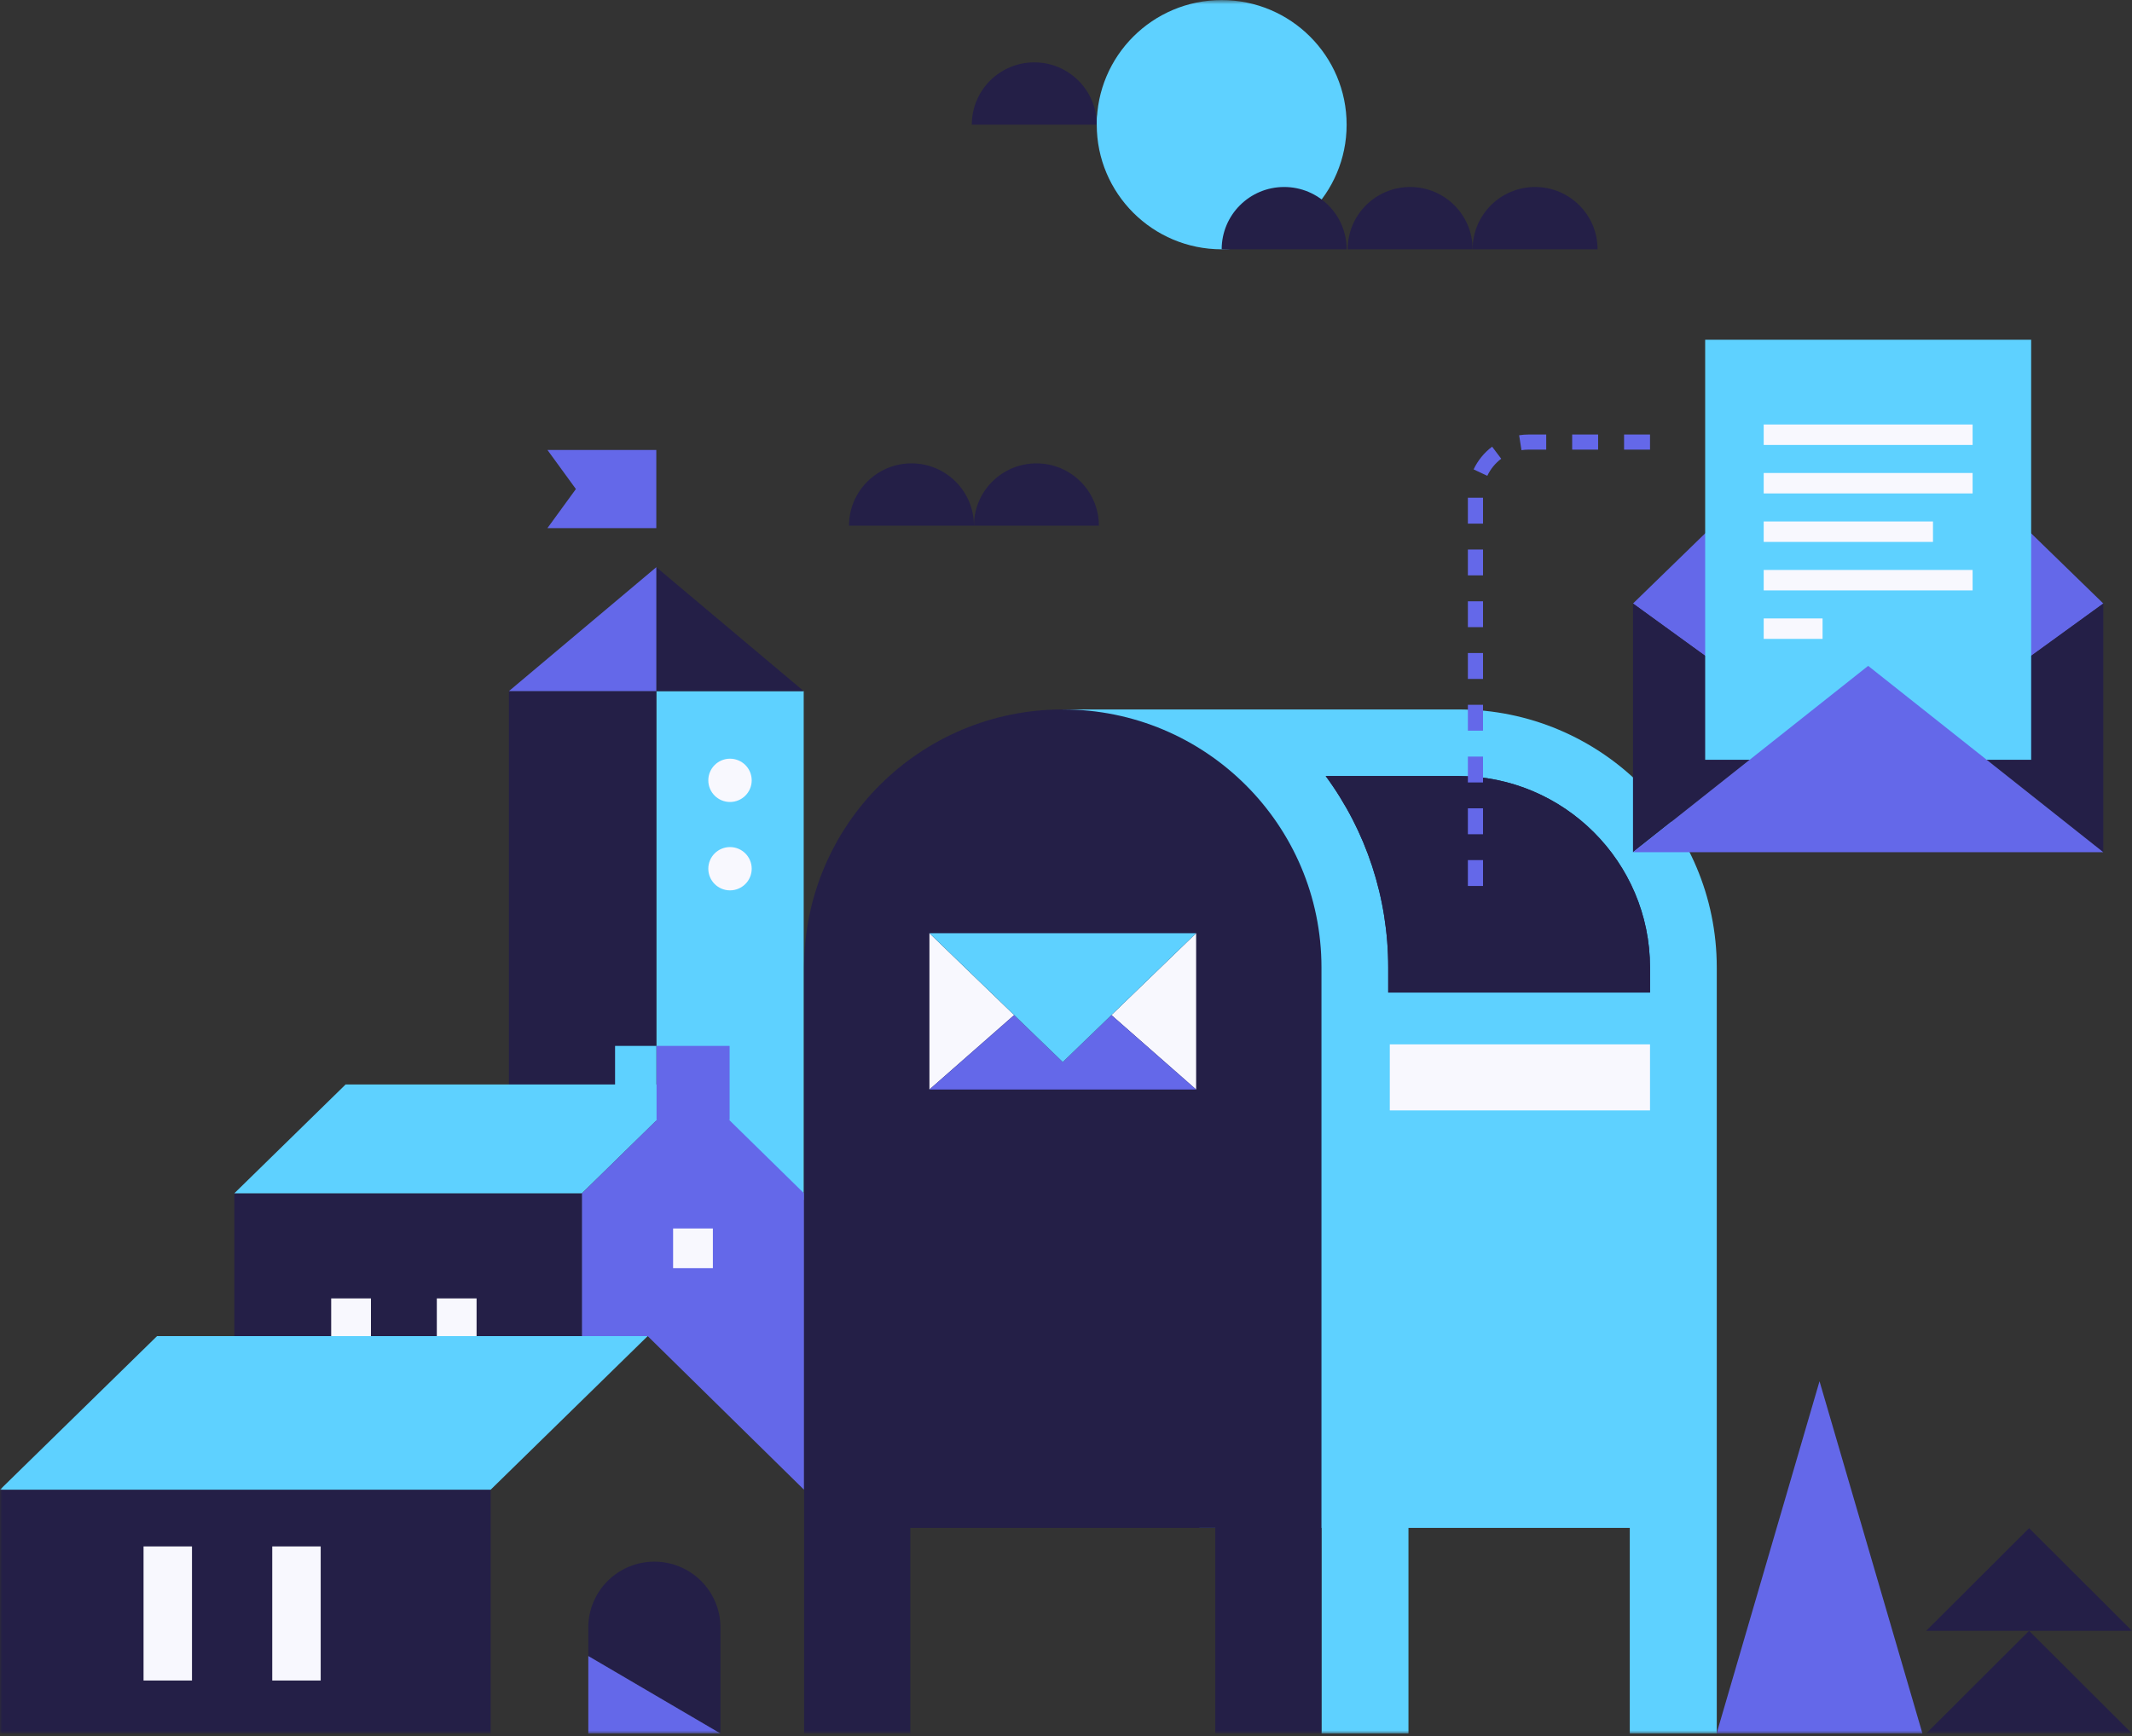 <?xml version="1.0" encoding="UTF-8"?>
<svg width="426px" height="347px" viewBox="0 0 426 347" version="1.1" xmlns="http://www.w3.org/2000/svg" xmlns:xlink="http://www.w3.org/1999/xlink">
    <rect x="0" y="0" width="426" height="347" fill="#333333" stroke="none"/>
    <!-- Generator: Sketch 55.2 (78181) - https://sketchapp.com -->
    <title>Contact Us Page Illustration</title>
    <desc>Created with Sketch.</desc>
    <defs>
        <polygon id="path-1" points="0 347.083 426 347.083 426 0.665 0 0.665"></polygon>
    </defs>
    <g id="Symbols" stroke="none" stroke-width="1" fill="none" fill-rule="evenodd">
        <g id="Contact-Us-Page-Spot" transform="translate(0, -1)">
            <g id="Contact-Us-Page-Illustration" transform="translate(0, 0)">
                <polygon id="Fill-1" fill="#5ED1FF" points="131.139 240.802 160.59 240.802 160.59 139.115 131.139 139.115"></polygon>
                <polygon id="Fill-2" fill="#241F47" points="101.688 222.648 131.139 222.648 131.139 139.116 101.688 139.116"></polygon>
                <polygon id="Fill-3" fill="#241F47" points="131.139 114.35 131.139 139.116 160.589 139.116"></polygon>
                <polygon id="Fill-4" fill="#6468E9" points="131.139 114.35 101.688 139.116 131.139 139.116"></polygon>
                <polygon id="Fill-5" fill="#6468E9" points="109.385 90.921 131.138 90.921 131.138 106.541 109.385 106.541 115.071 98.731"></polygon>
                <g id="Group-56" transform="translate(0, 0.347)">
                    <path d="M141.528,156.601 C141.528,154.212 143.469,152.276 145.864,152.276 C148.259,152.276 150.2,154.212 150.2,156.601 C150.2,158.991 148.259,160.927 145.864,160.927 C143.469,160.927 141.528,158.991 141.528,156.601" id="Fill-6" fill="#F8F8FE"></path>
                    <path d="M141.528,174.264 C141.528,171.875 143.469,169.938 145.864,169.938 C148.259,169.938 150.2,171.875 150.2,174.264 C150.2,176.653 148.259,178.589 145.864,178.589 C143.469,178.589 141.528,176.653 141.528,174.264" id="Fill-8" fill="#F8F8FE"></path>
                    <mask id="mask-2" fill="white">
                        <use xlink:href="#path-1"></use>
                    </mask>
                    <g id="Clip-11"></g>
                    <polygon id="Fill-10" fill="#241F47" mask="url(#mask-2)" points="46.827 273.1 116.288 273.1 116.288 239.129 46.827 239.129"></polygon>
                    <polygon id="Fill-12" fill="#5ED1FF" mask="url(#mask-2)" points="46.826 239.129 116.287 239.129 138.519 217.379 69.058 217.379"></polygon>
                    <polygon id="Fill-13" fill="#6468E9" mask="url(#mask-2)" points="160.648 239.129 138.468 217.379 116.288 239.129 116.288 267.668 129.415 267.668 160.648 298.367"></polygon>
                    <polygon id="Fill-14" fill="#F8F8FE" mask="url(#mask-2)" points="134.495 254.084 142.44 254.084 142.44 246.158 134.495 246.158"></polygon>
                    <polygon id="Fill-15" fill="#F8F8FE" mask="url(#mask-2)" points="87.281 271.01 95.226 271.01 95.226 260.135 87.281 260.135"></polygon>
                    <polygon id="Fill-16" fill="#F8F8FE" mask="url(#mask-2)" points="66.175 271.01 74.12 271.01 74.12 260.135 66.175 260.135"></polygon>
                    <polygon id="Fill-17" fill="#6468E9" mask="url(#mask-2)" points="131.149 224.476 145.785 224.476 145.785 209.673 131.149 209.673"></polygon>
                    <polygon id="Fill-18" fill="#5ED1FF" mask="url(#mask-2)" points="122.899 224.476 131.149 224.476 131.149 209.673 122.899 209.673"></polygon>
                    <path d="M291.343,142.433 L212.357,142.433 L212.357,195.902 L239.655,195.902 L239.655,306.001 L264.046,306.001 L264.046,347.083 L281.428,347.083 L281.428,306.001 L325.649,306.001 L325.649,347.083 L343.031,347.083 L343.031,298.337 L343.031,194 C343.031,165.521 319.89,142.433 291.343,142.433" id="Fill-19" fill="#5ED1FF" mask="url(#mask-2)"></path>
                    <path d="M264.046,298.338 L264.046,194 C264.046,165.521 240.904,142.434 212.357,142.434 C183.811,142.434 160.669,165.521 160.669,194 L160.669,306 L160.669,347.083 L181.889,347.083 L181.889,306 L242.826,306 L242.826,347.083 L264.046,347.083 L264.046,298.338 Z" id="Fill-20" fill="#241F47" mask="url(#mask-2)"></path>
                    <path d="M329.694,194 L329.694,199.005 L277.383,199.005 L277.383,194 C277.383,180.054 273,166.778 264.887,155.739 L291.343,155.739 C312.49,155.739 329.694,172.903 329.694,194" id="Fill-21" fill="#241F47" mask="url(#mask-2)"></path>
                    <path d="M291.343,155.74 C312.49,155.74 329.694,172.904 329.694,194.001 L329.694,199.006 L277.383,199.006 L277.383,194.001 C277.383,180.054 273.001,166.779 264.888,155.74 L291.343,155.74 Z" id="Fill-22" fill="#241F47" mask="url(#mask-2)"></path>
                    <polygon id="Fill-23" fill="#F8F8FE" mask="url(#mask-2)" points="277.698 222.566 329.694 222.566 329.694 209.367 277.698 209.367"></polygon>
                    <polygon id="Fill-24" fill="#6468E9" mask="url(#mask-2)" points="373.281 133.722 387.524 145.011 420.27 121.264 373.281 75.569 326.293 121.264 359.039 145.011"></polygon>
                    <polygon id="Fill-25" fill="#241F47" mask="url(#mask-2)" points="326.292 121.264 326.292 170.968 359.039 145.011"></polygon>
                    <polygon id="Fill-26" fill="#241F47" mask="url(#mask-2)" points="387.524 145.012 420.27 170.967 420.27 121.264"></polygon>
                    <polygon id="Fill-27" fill="#5ED1FF" mask="url(#mask-2)" points="340.714 152.491 405.85 152.491 405.85 68.552 340.714 68.552"></polygon>
                    <polygon id="Fill-28" fill="#F8F8FE" mask="url(#mask-2)" points="352.41 89.575 394.152 89.575 394.152 85.489 352.41 85.489"></polygon>
                    <polygon id="Fill-29" fill="#F8F8FE" mask="url(#mask-2)" points="352.41 99.264 394.152 99.264 394.152 95.178 352.41 95.178"></polygon>
                    <polygon id="Fill-30" fill="#F8F8FE" mask="url(#mask-2)" points="352.409 108.953 386.234 108.953 386.234 104.867 352.409 104.867"></polygon>
                    <polygon id="Fill-31" fill="#F8F8FE" mask="url(#mask-2)" points="352.41 118.643 394.152 118.643 394.152 114.557 352.41 114.557"></polygon>
                    <polygon id="Fill-32" fill="#F8F8FE" mask="url(#mask-2)" points="352.41 128.332 364.171 128.332 364.171 124.246 352.41 124.246"></polygon>
                    <polygon id="Fill-33" fill="#6468E9" mask="url(#mask-2)" points="387.524 145.012 373.281 133.723 359.039 145.012 326.293 170.967 420.27 170.967"></polygon>
                    <polygon id="Fill-34" fill="#241F47" mask="url(#mask-2)" points="405.437 306.054 384.875 326.568 425.999 326.568"></polygon>
                    <polygon id="Fill-35" fill="#241F47" mask="url(#mask-2)" points="405.437 326.569 384.875 347.083 425.999 347.083"></polygon>
                    <polygon id="Fill-36" fill="#6468E9" mask="url(#mask-2)" points="363.564 276.691 343.001 347.083 384.126 347.083"></polygon>
                    <path d="M169.643,105.711 C169.643,98.833 175.232,93.257 182.126,93.257 C189.019,93.257 194.607,98.833 194.607,105.711 L169.643,105.711 Z" id="Fill-37" fill="#241F47" mask="url(#mask-2)"></path>
                    <path d="M194.608,105.711 C194.608,98.833 200.196,93.257 207.089,93.257 C213.984,93.257 219.571,98.833 219.571,105.711 L194.608,105.711 Z" id="Fill-38" fill="#241F47" mask="url(#mask-2)"></path>
                    <path d="M219.143,25.571 C219.143,11.816 230.32,0.665 244.107,0.665 C257.895,0.665 269.073,11.816 269.073,25.571 C269.073,39.326 257.895,50.477 244.107,50.477 C230.32,50.477 219.143,39.326 219.143,25.571" id="Fill-39" fill="#5ED1FF" mask="url(#mask-2)"></path>
                    <path d="M244.108,50.477 C244.108,43.599 249.696,38.023 256.59,38.023 C263.484,38.023 269.072,43.599 269.072,50.477 L244.108,50.477 Z" id="Fill-40" fill="#241F47" mask="url(#mask-2)"></path>
                    <path d="M269.285,50.477 C269.285,43.599 274.874,38.023 281.768,38.023 C288.662,38.023 294.25,43.599 294.25,50.477 L269.285,50.477 Z" id="Fill-41" fill="#241F47" mask="url(#mask-2)"></path>
                    <path d="M294.25,50.477 C294.25,43.599 299.839,38.023 306.733,38.023 C313.627,38.023 319.215,43.599 319.215,50.477 L294.25,50.477 Z" id="Fill-42" fill="#241F47" mask="url(#mask-2)"></path>
                    <path d="M194.178,25.571 C194.178,18.694 199.767,13.118 206.661,13.118 C213.555,13.118 219.142,18.694 219.142,25.571 L194.178,25.571 Z" id="Fill-43" fill="#241F47" mask="url(#mask-2)"></path>
                    <path d="M219.143,25.571 C219.143,18.694 224.731,13.118 231.626,13.118 C238.52,13.118 244.107,18.694 244.107,25.571 L219.143,25.571 Z" id="Fill-44" fill="#5ED1FF" mask="url(#mask-2)"></path>
                    <polygon id="Fill-45" fill="#241F47" mask="url(#mask-2)" points="0 347.083 98.038 347.083 98.038 298.367 0 298.367"></polygon>
                    <polygon id="Fill-46" fill="#5ED1FF" mask="url(#mask-2)" points="-0 298.367 98.037 298.367 129.415 267.669 31.379 267.669"></polygon>
                    <polygon id="Fill-47" fill="#F8F8FE" mask="url(#mask-2)" points="54.398 336.5 64.079 336.5 64.079 309.699 54.398 309.699"></polygon>
                    <polygon id="Fill-48" fill="#F8F8FE" mask="url(#mask-2)" points="28.681 336.5 38.361 336.5 38.361 309.699 28.681 309.699"></polygon>
                    <path d="M130.752,312.746 L130.752,312.746 C123.462,312.746 117.55,318.643 117.55,325.917 L117.55,331.606 L143.954,347.083 L143.954,325.917 C143.954,318.643 138.043,312.746 130.752,312.746" id="Fill-49" fill="#241F47" mask="url(#mask-2)"></path>
                    <polygon id="Fill-50" fill="#6468E9" mask="url(#mask-2)" points="117.551 347.083 143.954 347.083 117.551 331.606"></polygon>
                    <path d="M314.139,90.509 L319.325,90.509 L319.325,87.492 L314.139,87.492 L314.139,90.509 Z M324.509,90.509 L329.694,90.509 L329.694,87.492 L324.509,87.492 L324.509,90.509 Z M304.009,90.619 L303.543,87.638 C304.167,87.541 304.803,87.492 305.435,87.492 L308.954,87.492 L308.954,90.509 L305.435,90.509 C304.959,90.509 304.478,90.546 304.009,90.619 L304.009,90.619 Z M297.183,95.742 L294.444,94.458 C295.285,92.677 296.563,91.108 298.143,89.922 L299.962,92.331 C298.774,93.224 297.813,94.404 297.183,95.742 L297.183,95.742 Z M293.3,105.297 L296.325,105.297 L296.325,100.124 L293.3,100.124 L293.3,105.297 Z M293.3,115.642 L296.325,115.642 L296.325,110.47 L293.3,110.47 L293.3,115.642 Z M293.3,125.988 L296.325,125.988 L296.325,120.815 L293.3,120.815 L293.3,125.988 Z M293.3,136.333 L296.325,136.333 L296.325,131.16 L293.3,131.16 L293.3,136.333 Z M293.3,146.679 L296.325,146.679 L296.325,141.506 L293.3,141.506 L293.3,146.679 Z M293.3,157.024 L296.325,157.024 L296.325,151.851 L293.3,151.851 L293.3,157.024 Z M293.3,167.369 L296.325,167.369 L296.325,162.196 L293.3,162.196 L293.3,167.369 Z M293.3,177.715 L296.325,177.715 L296.325,172.542 L293.3,172.542 L293.3,177.715 Z" id="Fill-51" fill="#6468E9" mask="url(#mask-2)"></path>
                    <polygon id="Fill-52" fill="#F8F8FE" mask="url(#mask-2)" points="185.71 187.148 185.71 218.388 202.645 203.51"></polygon>
                    <polygon id="Fill-53" fill="#F8F8FE" mask="url(#mask-2)" points="222.069 203.51 239.003 218.388 239.003 187.149"></polygon>
                    <polygon id="Fill-54" fill="#6468E9" mask="url(#mask-2)" points="212.357 212.892 202.646 203.511 185.71 218.388 239.003 218.388 222.069 203.511"></polygon>
                    <polygon id="Fill-55" fill="#5ED1FF" mask="url(#mask-2)" points="185.71 187.148 202.645 203.51 212.356 212.892 222.069 203.51 239.004 187.148"></polygon>
                </g>
            </g>
        </g>
    </g>
</svg>